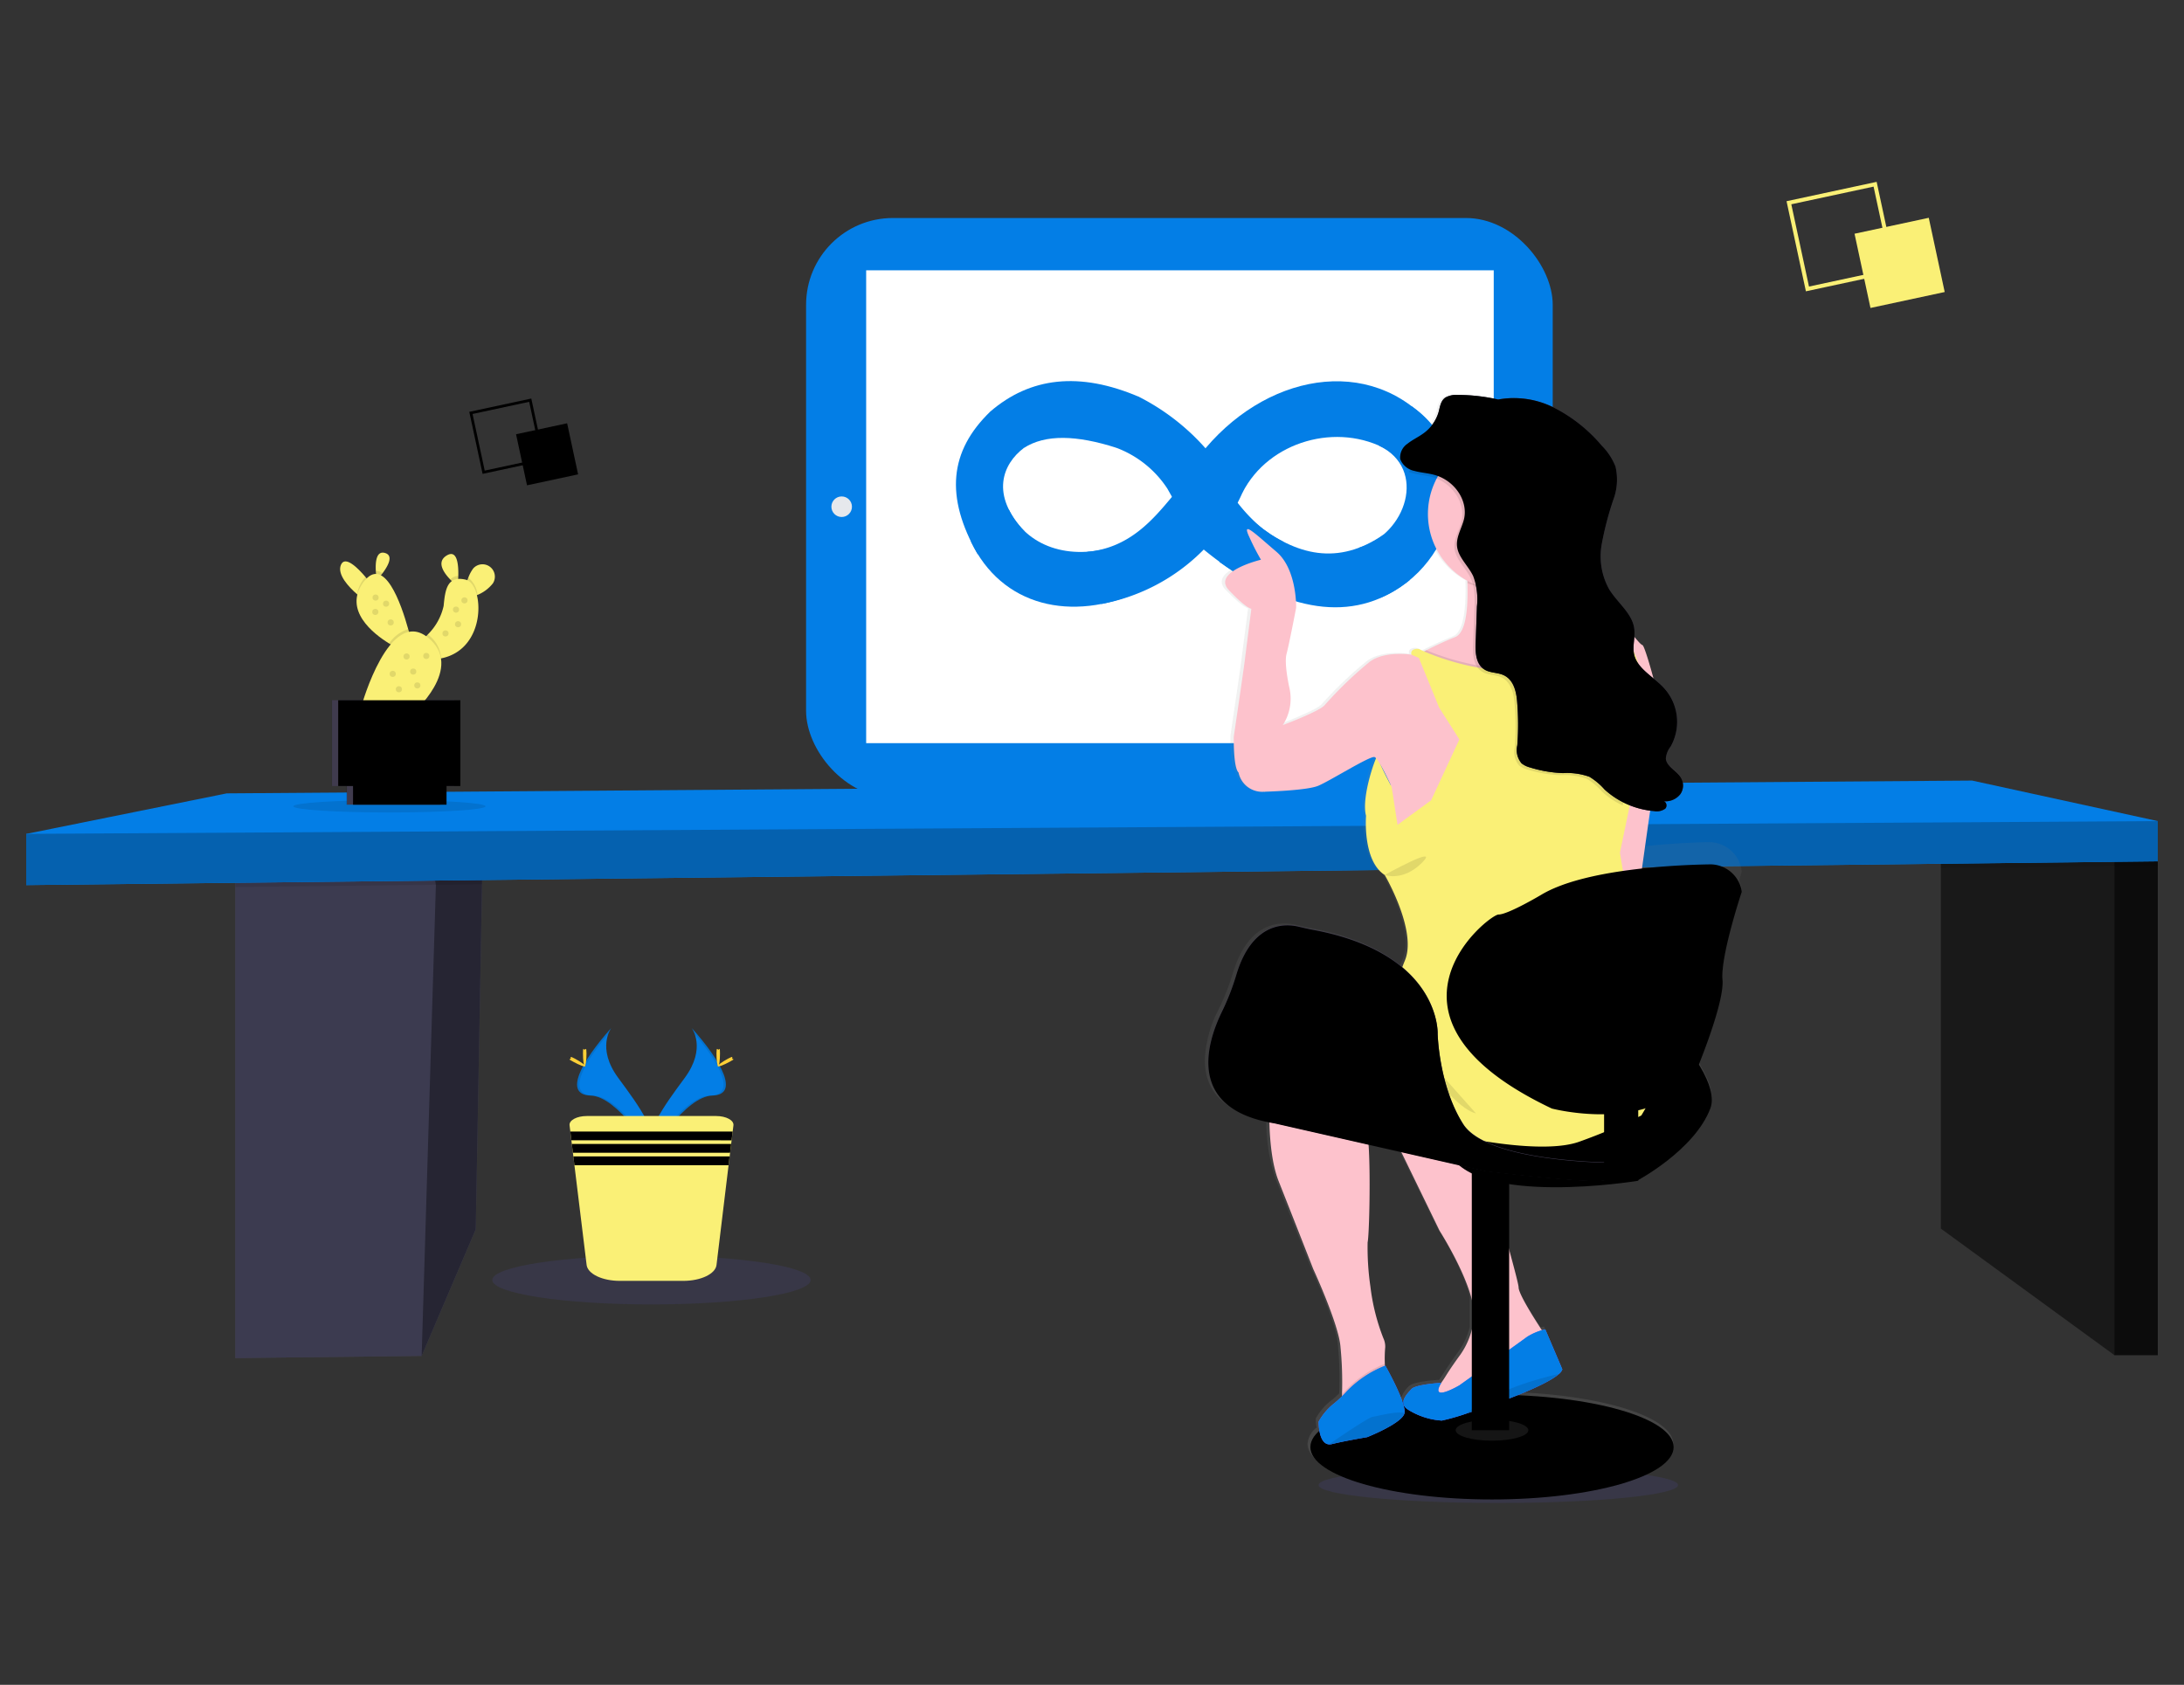 <svg xmlns="http://www.w3.org/2000/svg" xmlns:xlink="http://www.w3.org/1999/xlink" width="302" height="233" viewBox="0 0 302 233">
  <rect x="0" y="0" width="302" height="233" fill="#333333" stroke="none"/>
  <defs>
    <linearGradient id="linear-gradient" x1="0.5" y1="1" x2="0.5" gradientUnits="objectBoundingBox">
      <stop offset="0" stop-color="gray" stop-opacity="0.251"/>
      <stop offset="0.54" stop-color="gray" stop-opacity="0.122"/>
      <stop offset="1" stop-color="gray" stop-opacity="0.102"/>
    </linearGradient>
  </defs>
  <g id="Group_1259" data-name="Group 1259" transform="translate(2446 1114)">
    <rect id="Rectangle_682" data-name="Rectangle 682" width="302" height="233" transform="translate(-2446 -1114)" fill="none"/>
    <g id="Group_819" data-name="Group 819" transform="translate(-1045.376 -179.5)">
      <g id="Group_815" data-name="Group 815" transform="translate(-1397 -1010.486)">
        <ellipse id="Ellipse_92" data-name="Ellipse 92" cx="24.855" cy="2.478" rx="24.855" ry="2.478" transform="translate(178.704 278.88)" fill="#6c63ff" opacity="0.1"/>
        <path id="Path_1489" data-name="Path 1489" d="M132.226,487.31l-.109,5.886-.873,47.712-7.477,17.508-25.766.3v-68.69l26.891-2.13Z" transform="translate(-69.085 -294.921)" fill="#5f5d7e"/>
        <path id="Path_1490" data-name="Path 1490" d="M132.226,487.31l-.109,5.886-.873,47.712-7.477,17.508-25.766.3v-68.69l26.891-2.13Z" transform="translate(-69.085 -294.921)" opacity="0.37"/>
        <path id="Path_1491" data-name="Path 1491" d="M193.789,487.31l-.109,5.886-.873,47.712-7.477,17.508,1.968-65.108-.006-.041-.838-5.376Z" transform="translate(-130.649 -294.921)" opacity="0.37"/>
        <path id="Path_1492" data-name="Path 1492" d="M124.891,487.891l7.335-.581-.109,5.886-6.388.071L98,493.577v-3.555Z" transform="translate(-69.085 -294.921)" opacity="0.1"/>
        <path id="Path_1493" data-name="Path 1493" d="M927.327,487.082v68.295h-6l-24-17.505V485.155l21.441-2.015,1.316.6,1.242.572Z" transform="translate(-632.575 -291.981)" opacity="0.5"/>
        <rect id="Rectangle_364" data-name="Rectangle 364" width="5.998" height="71.632" transform="translate(288.754 191.764)" opacity="0.5"/>
        <path id="Path_1494" data-name="Path 1494" d="M927.327,483.745v3.927l-6,.068-24,.266v-2.85l21.441-2.015,1.316.6,1.242.572v-.572Z" transform="translate(-632.575 -291.981)" opacity="0.1"/>
        <path id="Path_1495" data-name="Path 1495" d="M294.752,464.246v5.565L0,473.1v-7.081l27.734-5.606,241.349-1.77Z" transform="translate(0 -274.71)" fill="#037ee6"/>
        <path id="Path_1496" data-name="Path 1496" d="M294.752,477.64V483.2L0,486.491V479.41Z" transform="translate(0 -288.104)" fill="#0561af"/>
        <rect id="Rectangle_365" data-name="Rectangle 365" width="103.243" height="80.161" rx="12" transform="translate(107.84 106.135)" fill="#037ee6"/>
        <rect id="Rectangle_366" data-name="Rectangle 366" width="86.779" height="65.391" transform="translate(116.148 113.367)" fill="#fff"/>
        <circle id="Ellipse_93" data-name="Ellipse 93" cx="1.422" cy="1.422" r="1.422" transform="translate(111.339 144.639)" fill="#e6e8ec"/>
        <circle id="Ellipse_94" data-name="Ellipse 94" cx="2.346" cy="2.346" r="2.346" transform="translate(204.427 143.869)" fill="#e6e8ec"/>
        <path id="Path_1498" data-name="Path 1498" d="M727.089,397.471a3.694,3.694,0,0,0-.333-1.039c.224-.764.369-1.233.369-1.233a1.729,1.729,0,0,0-.035-.3,4.529,4.529,0,0,0-4.588-3.8c-1.77.032-5.128.15-8.851.569.213-1.49.466-3.272.732-5.107l.487.053a2.33,2.33,0,0,1,.348.018h.156a1.606,1.606,0,0,0,1.08-.33.637.637,0,0,0-.2-1.044,2.632,2.632,0,0,0,2.31-.968,2.065,2.065,0,0,0,0-2.4c-.623-.885-1.941-1.475-2.012-2.517a3.076,3.076,0,0,1,.667-1.643,6.866,6.866,0,0,0-1.083-8.247,16.148,16.148,0,0,0-1.31-1.165,22.046,22.046,0,0,0-1.528-4.582c-.26-.086-.705-.646-1.13-1.127a5.439,5.439,0,0,0-.021-1.219c-.313-2.065-2.361-3.541-3.488-5.364a9.26,9.26,0,0,1-1.042-6.146,43.963,43.963,0,0,1,1.611-6.149,7.828,7.828,0,0,0,.316-4.623,8.4,8.4,0,0,0-1.9-2.868,21.678,21.678,0,0,0-6.763-5.311,13.439,13.439,0,0,0-5.986-1.28h-.021l-.324.018-.23.015-.23.024-.245.024h0c-.251.032-.5.071-.746.121a25.764,25.764,0,0,0-5.473-.614h-.239a2.8,2.8,0,0,0-1.564.369c-.655.457-.738,1.278-.935,1.992a5.526,5.526,0,0,1-2.125,2.95c-.705.507-1.534.885-2.207,1.416a2.248,2.248,0,0,0-1.018,2.113,2.306,2.306,0,0,0,1.475,1.446c-.085.106-.174.21-.257.319.139.056.295.106.422.147.885.263,1.838.3,2.735.534a6,6,0,0,1,.726.245,10.361,10.361,0,0,0-1.213,4.874,10.5,10.5,0,0,0,5.494,9.211v.3c.091,3.08-.142,6.827-1.717,7.462s-3.083,1.351-4.013,1.815l-.3.156c-.245-.112-.49-.23-.729-.354,0,0-1.254-.147-1.036.808,0,0-3.791-.59-5.871,1.03a54.065,54.065,0,0,0-6.164,5.883c-.67.882-5.848,2.812-5.848,2.812a6.64,6.64,0,0,0,.927-5.075s-.779-3.369-.407-4.721S665.1,358.6,665.1,358.6s.136-5.293-2.753-7.721-4.9-4.426-3.782-2.065a32.922,32.922,0,0,0,1.635,3.16s-6.907,1.64-4.455,4.2,3.119,2.564,3.119,2.564-.817,6.323-.968,7.5-1.475,10.147-1.475,10.147-.074,4.266.67,4.927a3.356,3.356,0,0,0,3.564,2.655s5.866-.147,7.5-.808,7.276-4.193,7.872-3.971a.34.34,0,0,1,.115.077.832.832,0,0,1,.089.088c-.59,1.307-1.989,5.745-1.393,7.925,0,0-.519,6.175,2.6,8.161,0,0,4.529,7.648,2.821,11.764-.136.333-.257.64-.369.938-2.594-2.151-6.55-4.131-12.593-5.225-.617-.112-1.23-.248-1.838-.4-1.717-.416-6.441-.8-8.689,6.671a32.855,32.855,0,0,1-1.995,5.051,16.678,16.678,0,0,0-1.888,6.9c-.05,3.57,1.794,7.108,8.486,8.406a25.461,25.461,0,0,0,1.286,8.093c1.856,4.632,4.827,12.132,4.827,12.132s3.564,7.648,3.788,10.734a49.27,49.27,0,0,1,.209,6.491,2.873,2.873,0,0,1-.03.325,7.824,7.824,0,0,1-1,.906,7.994,7.994,0,0,0-2.228,2.573,7.844,7.844,0,0,0,.112,1.257,3.1,3.1,0,0,0-1.251,2.242c0,3.989,11.321,7.223,25.286,7.223s25.283-3.246,25.283-7.223c0-3.641-9.442-6.65-21.71-7.146a23.065,23.065,0,0,0,5.771-2.95,1.381,1.381,0,0,0,.446-.608l-2.375-5.514s-.186.041-.46.121l-.165-.248c-1.056-1.608-3.089-4.812-3.089-5.683,0-.322-.537-2.378-1.316-5.2v-9.043c7.748,1.18,17.732-.425,17.732-.425l.044-.024h.195v-.106c1.343-.744,8.058-4.676,10.049-9.893.59-1.522-.145-3.7-1.6-6.034,1.021-2.534,3.541-9.082,3.29-11.693,0-.139-.018-.3-.018-.448a7.725,7.725,0,0,0,.03-.8c.3-3.836,2.655-10.843,2.655-10.843S727.119,397.648,727.089,397.471Zm-50.158-17.042c.537.944,1.112,2.151,1.34,2.641h0s-.785-1.446-1.325-2.641Zm.561,82.643-.056.021V462.8a17.5,17.5,0,0,1,.056-2.307,2.7,2.7,0,0,0-.254-1.2,28.32,28.32,0,0,1-1.809-7.12,35.7,35.7,0,0,1-.386-6.093,107.939,107.939,0,0,0,.133-13.472l4.567,1.027,5.311,10.828s3.417,5.287,4.476,9.459V458.1a10.212,10.212,0,0,1-1.6,3.464c-.705.965-1.393,1.941-2.03,2.951-.195.313-.41.634-.625.935-.071,0-3.561.2-4.154.859a3.966,3.966,0,0,0-1.109,1.682l-.15.024a35.222,35.222,0,0,0-2.357-4.942Z" transform="translate(-489.906 -198.641)" fill="url(#linear-gradient)"/>
        <path id="Path_1499" data-name="Path 1499" d="M773.953,767.758l-1.18,3.836-5.016,4.352-7.376,2.118s-3.467-1.9-2.287-2.266a2.911,2.911,0,0,0,1.112-.968c-.413,1.5,2.871-.434,2.871-.434s8.483-6.048,9.368-6.712a6.671,6.671,0,0,1,1.888-.865C773.7,767.4,773.953,767.758,773.953,767.758Z" transform="translate(-563.9 -507.118)" opacity="0.1"/>
        <path id="Path_1500" data-name="Path 1500" d="M754.8,688.782l-1.18,3.836L748.6,696.97l-7.376,2.118s-3.467-1.9-2.287-2.266a2.911,2.911,0,0,0,1.112-.968,14.736,14.736,0,0,0,.985-1.422c.631-1.015,1.316-1.994,2.015-2.95a10.622,10.622,0,0,0,1.862-4.9c.516-4.057-4.721-12.245-4.721-12.245L730.68,654.79l13.277,1.623s7.155,24.563,7.155,25.743c0,.885,2.018,4.086,3.068,5.7C754.549,688.419,754.8,688.782,754.8,688.782Z" transform="translate(-544.747 -428.142)" fill="#fdc2cc"/>
        <ellipse id="Ellipse_95" data-name="Ellipse 95" cx="25.114" cy="7.243" rx="25.114" ry="7.243" transform="translate(177.574 268.863)"/>
        <path id="Path_1501" data-name="Path 1501" d="M767.892,772.782a1.416,1.416,0,0,1-.443.611c-1.823,1.673-8.642,4.16-12.855,5.511a29.834,29.834,0,0,1-3.372.959,10,10,0,0,1-4.647-1.5c-1.475-.906-.148-2.192.449-2.856s4.131-.861,4.131-.861c-1.7,2.824,2.5.345,2.5.345s8.483-6.048,9.368-6.712a8.143,8.143,0,0,1,2.508-1.033Z" transform="translate(-555.478 -507.422)" fill="#6c63ff"/>
        <path id="Path_1502" data-name="Path 1502" d="M767.892,772.782a1.416,1.416,0,0,1-.443.611c-1.823,1.673-8.642,4.16-12.855,5.511a29.834,29.834,0,0,1-3.372.959,10,10,0,0,1-4.647-1.5c-1.475-.906-.148-2.192.449-2.856s4.131-.861,4.131-.861c-1.7,2.824,2.5.345,2.5.345s8.483-6.048,9.368-6.712a8.143,8.143,0,0,1,2.508-1.033Z" transform="translate(-555.478 -507.422)" fill="#037ee6"/>
        <path id="Path_1503" data-name="Path 1503" d="M788.215,788.09c-1.823,1.673-8.642,4.16-12.855,5.511C779.178,790.368,785.58,788.677,788.215,788.09Z" transform="translate(-576.244 -522.113)" opacity="0.1"/>
        <ellipse id="Ellipse_96" data-name="Ellipse 96" cx="5.025" cy="1.449" rx="5.025" ry="1.449" transform="translate(197.664 272.324)" fill="#dbdbdb" opacity="0.1"/>
        <rect id="Rectangle_367" data-name="Rectangle 367" width="5.163" height="38.209" transform="translate(199.895 235.564)"/>
        <path id="Path_1504" data-name="Path 1504" d="M783.163,686.9v4.426A36.316,36.316,0,0,1,778,688.606V685h1.077Z" transform="translate(-578.105 -449.439)" opacity="0.1"/>
        <path id="Path_1505" data-name="Path 1505" d="M754.27,609.219s17.048-4.387,21.291-7.671,20.9,12.168,18.7,18S784.049,629.6,784.049,629.6s-22.161,3.606-25.935-3.915S754.27,609.219,754.27,609.219Z" transform="translate(-561.377 -390.29)"/>
        <path id="Path_1507" data-name="Path 1507" d="M749.27,603.219s17.048-4.387,21.291-7.671,20.9,12.168,18.7,18S779.049,623.6,779.049,623.6s-22.161,3.605-25.935-3.915S749.27,603.219,749.27,603.219Z" transform="translate(-557.852 -386.06)"/>
        <path id="Path_1509" data-name="Path 1509" d="M780.767,411.8v4.131l-4.278,1.4-7.288,5.364-1.933,1.422-8.63-3.467-5.458-5.753s.266-.145.726-.384l.3-.156c.923-.463,2.378-1.18,3.986-1.82s1.8-4.393,1.705-7.485v-.3c-.074-2.169-.3-3.942-.3-3.942s.9-.171,2.21-.366c3.632-.54,10.409-1.269,9.813.956a5.128,5.128,0,0,0,0,2.3c.018.083.035.168.056.251a19.466,19.466,0,0,0,2.514,5.491l5.9,2.124.165.059Z" transform="translate(-560.608 -248.443)" fill="#fdc2cc"/>
        <path id="Path_1510" data-name="Path 1510" d="M838.044,441.381v-1.254a4.13,4.13,0,0,1,1.4,0c.516.148,1.5,1.7,1.938,1.844s3.151,10.253,2.856,11.138-3.083,20.869-3.083,20.869l-5.621,6.2-1.107-17.039,3.614-10.105Z" transform="translate(-617.886 -276.773)" fill="#fdc2cc"/>
        <path id="Path_1511" data-name="Path 1511" d="M737.078,601.77s-5.137,1.106-4.485,2.729,3.526,1.7,3.526,1.7Z" transform="translate(-546.056 -390.766)" fill="#fdc2cc"/>
        <path id="Path_1513" data-name="Path 1513" d="M699.113,663.609a17.627,17.627,0,0,0-.056,2.313c.021.823.056,1.522.056,1.522l-1.7,3.541s-5.827,1.918-4.868,1.106a3.2,3.2,0,0,0,.59-1.974,50.094,50.094,0,0,0-.209-6.509c-.221-3.1-3.762-10.769-3.762-10.769s-2.95-7.524-4.794-12.171-1.18-13.056-1.18-13.056.3-6.344,1.623-8.261,6.491-2.582,6.491-2.582l2.422,8.034s1.992,7.524,2.729,8.63.516,14.31.221,15.711a37.566,37.566,0,0,0,.387,6.113,28.707,28.707,0,0,0,1.794,7.14,2.725,2.725,0,0,1,.254,1.21Z" transform="translate(-511.188 -401.34)" fill="#fdc2cc"/>
        <path id="Path_1514" data-name="Path 1514" d="M721.49,784.883l-1.7,3.541s-5.827,1.918-4.868,1.106a3.2,3.2,0,0,0,.59-1.974c.209-.21.434-.44.664-.676a14.9,14.9,0,0,1,5.267-3.52h0C721.455,784.183,721.49,784.883,721.49,784.883Z" transform="translate(-533.566 -518.778)" opacity="0.1"/>
        <path id="Path_1515" data-name="Path 1515" d="M718.076,790.793a.167.167,0,0,1,0,.041c-.3,1.4-5.163,3.319-5.163,3.319s-3.1.516-4.868.959a1.226,1.226,0,0,1-.416.038c-1.366-.1-1.428-2.732-1.428-3.136a8.382,8.382,0,0,1,2.213-2.582,15.832,15.832,0,0,0,1.64-1.573,15.225,15.225,0,0,1,5.376-3.591h0S718.312,789.339,718.076,790.793Z" transform="translate(-527.49 -519.42)" fill="#6c63ff"/>
        <path id="Path_1516" data-name="Path 1516" d="M718.076,790.78a.167.167,0,0,1,0,.041c-.3,1.4-5.163,3.319-5.163,3.319s-3.1.516-4.868.959a1.223,1.223,0,0,1-.416.038c-1.366-.1-1.428-2.732-1.428-3.136a8.382,8.382,0,0,1,2.213-2.582,15.638,15.638,0,0,0,1.664-1.6,14.922,14.922,0,0,1,5.27-3.541l.083-.032S718.312,789.325,718.076,790.78Z" transform="translate(-527.49 -519.406)" fill="#037ee6"/>
        <path id="Path_1517" data-name="Path 1517" d="M721.488,806.262a.173.173,0,0,1,0,.041c-.3,1.4-5.163,3.319-5.163,3.319s-3.1.516-4.868.959a1.229,1.229,0,0,1-.416.038c1.605-1.1,5.5-3.741,6.022-3.8S720.175,806.017,721.488,806.262Z" transform="translate(-530.902 -534.888)" opacity="0.1"/>
        <path id="Path_1518" data-name="Path 1518" d="M787.042,403.947c-1.823,1.5-3.5,1.286-6.046,1.286-1.841,0-4.234.646-5.742-.183-.062-2.3-.3-4.243-.3-4.243s12.835-2.434,12.023.59A5.363,5.363,0,0,0,787.042,403.947Z" transform="translate(-575.962 -248.444)" opacity="0.1"/>
        <path id="Path_1520" data-name="Path 1520" d="M741.63,458.365l2.8,4.426-3.909,8.424-4.647,3.393-.811-5.258s-1.57-3.467-2.245-4.054c.195-.475.328-.693.328-.519,0,.738,1.815,4.057,1.815,4.057,5.606-1.918,3.865-9.368,3.865-9.368s-.7-6.639-.968-8.385l.968.419Z" transform="translate(-546.256 -284.537)" opacity="0.1"/>
        <path id="Path_1521" data-name="Path 1521" d="M780.767,439.847v4.131l-4.278,1.4-7.288,5.364-1.933,1.422-8.63-3.467-5.458-5.753s.266-.145.726-.383l.3-.156a36.026,36.026,0,0,0,14.9,2.679c11.114-1.77,11.445-4.455,11.168-5.408Z" transform="translate(-560.608 -276.493)" opacity="0.1"/>
        <path id="Path_1522" data-name="Path 1522" d="M736.87,506.6a82.715,82.715,0,0,1-8.556,3.614c-5.09,1.844-16.3-.59-17.7-.959s-12.171-4.647-16.3-6.27-5.163-.3-6.122-.443-1.623-1.992-1.77-2.508,2.655-5.016,4.2-7.3,6.2-1.844,6.86-1.992,5.311,0,5.311,0-.295-1.475,1.4-5.606-2.8-11.8-2.8-11.8c-3.1-1.992-2.582-8.188-2.582-8.188-.738-2.729,1.623-9,1.623-8.261s1.815,4.057,1.815,4.057c5.606-1.918,3.865-9.368,3.865-9.368s-.811-7.745-1.027-8.7,1.027-.811,1.027-.811q.36.186.726.354a35.859,35.859,0,0,0,15.207,2.818c13.475-2.174,11.088-5.641,11-5.765l.655.233c4.868,3.541,3.393,15.269,3.393,15.269l-1.823,8.754-1.354,6.521s4.794,29.062,5.237,30.537S736.87,506.6,736.87,506.6Z" transform="translate(-513.54 -276.345)" fill="#faf076"/>
        <path id="Path_1523" data-name="Path 1523" d="M730.742,622c-.3.221-3.614,7.081-1.18,9S730.742,622,730.742,622Z" transform="translate(-543.334 -405.027)" opacity="0.1"/>
        <path id="Path_1524" data-name="Path 1524" d="M743.68,625.27c.074.221,6.934,11.138,10.7,12.023Z" transform="translate(-553.911 -407.332)" opacity="0.1"/>
        <path id="Path_1525" data-name="Path 1525" d="M797.068,332.381l-1.1.233a7.4,7.4,0,0,1,.926-.274Z" transform="translate(-590.773 -200.831)" opacity="0.1"/>
        <path id="Path_1527" data-name="Path 1527" d="M867.549,520.651a1.01,1.01,0,0,1-.189-.026A.392.392,0,0,1,867.549,520.651Z" transform="translate(-641.1 -333.561)" opacity="0.1"/>
        <path id="Path_1528" data-name="Path 1528" d="M758.006,329.918a25.373,25.373,0,0,0-5.63-.658,3.116,3.116,0,0,0-1.77.372c-.652.457-.735,1.283-.929,2a5.541,5.541,0,0,1-2.109,2.95c-.7.51-1.522.885-2.192,1.422a2.288,2.288,0,0,0-1.012,2.118,2.62,2.62,0,0,0,1.936,1.64c.885.251,1.826.3,2.718.537,2.829.735,4.75,3.541,4.178,6.093-.3,1.272-1.1,2.475-.977,3.768.145,1.543,1.57,2.732,2.239,4.163a9,9,0,0,1,.522,4.178l-.18,5.175c-.047,1.363.071,3,1.416,3.67.72.354,1.617.316,2.36.628,1.458.608,1.841,2.263,1.959,3.685a38.084,38.084,0,0,1,.024,6.057,2.841,2.841,0,0,0,.59,2.493,3.163,3.163,0,0,0,1.18.572,17.5,17.5,0,0,0,4.55.779,9.189,9.189,0,0,1,3.638.5,8.807,8.807,0,0,1,2.095,1.753,11.577,11.577,0,0,0,6.839,2.995,2.037,2.037,0,0,0,1.546-.316c.381-.351.156-1.109-.386-1.065a2.623,2.623,0,0,0,2.484-.95,2.1,2.1,0,0,0,0-2.411c-.617-.885-1.927-1.475-2-2.526a3.115,3.115,0,0,1,.661-1.649,6.936,6.936,0,0,0-1.074-8.261c-1.384-1.431-3.458-2.517-3.942-4.352-.322-1.227.165-2.517-.021-3.765-.3-2.065-2.34-3.541-3.464-5.382a9.357,9.357,0,0,1-1.036-6.164,43.859,43.859,0,0,1,1.6-6.167,7.958,7.958,0,0,0,.313-4.641,8.5,8.5,0,0,0-1.891-2.877,21.3,21.3,0,0,0-6.715-5.311,12.279,12.279,0,0,0-8.769-.808" transform="translate(-554.37 -198.659)" fill="#474157"/>
        <path id="Path_1530" data-name="Path 1530" d="M737.18,548.165s2.508.959,5.163-1.7S737.18,548.165,737.18,548.165Z" transform="translate(-549.329 -351.176)" opacity="0.1"/>
        <g id="Group_814" data-name="Group 814" transform="translate(189.916 130.618)" opacity="0.1">
          <path id="Path_1531" data-name="Path 1531" d="M793.03,330.846a10.5,10.5,0,0,1,1.475-.186,11.2,11.2,0,0,0-2.065.065Z" transform="translate(-778.201 -330.25)"/>
          <path id="Path_1532" data-name="Path 1532" d="M773.8,383.857a8.82,8.82,0,0,0-2.1-1.753,9.182,9.182,0,0,0-3.638-.5,17.409,17.409,0,0,1-4.55-.779,3.163,3.163,0,0,1-1.18-.572,2.875,2.875,0,0,1-.59-2.493,38.091,38.091,0,0,0-.024-6.057c-.121-1.422-.5-3.077-1.962-3.685-.746-.313-1.64-.274-2.36-.628-1.345-.667-1.475-2.307-1.419-3.67q.092-2.588.18-5.172a8.966,8.966,0,0,0-.522-4.181c-.67-1.431-2.095-2.617-2.239-4.163-.121-1.289.693-2.5.98-3.768.572-2.558-1.351-5.358-4.181-6.093-.885-.23-1.835-.277-2.717-.537a2.589,2.589,0,0,1-1.921-1.623,2.246,2.246,0,0,1,1.009-2.121c.67-.54,1.493-.912,2.2-1.422a5.52,5.52,0,0,0,2.107-2.95,3.31,3.31,0,0,1,.929-2,2.361,2.361,0,0,1,1.21-.354c-.263,0-.525-.015-.785-.015a3.139,3.139,0,0,0-1.77.369c-.652.46-.735,1.283-.929,2a5.541,5.541,0,0,1-2.109,2.95c-.7.51-1.523.885-2.192,1.422a2.29,2.29,0,0,0-1.012,2.121,2.6,2.6,0,0,0,1.924,1.623c.882.263,1.826.3,2.717.537,2.83.735,4.75,3.541,4.178,6.093-.3,1.272-1.1,2.478-.977,3.768.145,1.546,1.57,2.732,2.239,4.163a8.966,8.966,0,0,1,.522,4.181q-.091,2.585-.18,5.172c-.047,1.363.071,3,1.416,3.67.72.354,1.617.316,2.36.628,1.457.608,1.841,2.263,1.959,3.685a38.091,38.091,0,0,1,.024,6.057,2.841,2.841,0,0,0,.59,2.493,3.163,3.163,0,0,0,1.18.572,17.378,17.378,0,0,0,4.55.779,9.19,9.19,0,0,1,3.638.5,8.88,8.88,0,0,1,2.1,1.753,11.56,11.56,0,0,0,6.836,2.995,3.16,3.16,0,0,0,.988-.038,11.539,11.539,0,0,1-6.473-2.956Z" transform="translate(-744.18 -329.32)"/>
        </g>
        <path id="Path_1533" data-name="Path 1533" d="M684.533,484s-2.361,2.166-2.015,3.051S684.533,484,684.533,484Z" transform="translate(-510.77 -307.744)" opacity="0.1"/>
        <path id="Path_1534" data-name="Path 1534" d="M667.014,577.9c-1.7-.416-6.4-.8-8.63,6.692a33.156,33.156,0,0,1-1.98,5.066c-2.142,4.4-4.91,13.445,7.261,15.437l29.21,6.639s15.637,1.918,16.67,1.18a2.859,2.859,0,0,0,.885-2.36s-17.26,0-20.653-5.311-3.541-12.539-3.541-12.539.425-11.162-17.408-14.4C668.238,578.19,667.618,578.052,667.014,577.9Z" transform="translate(-491.062 -373.81)" fill="#474157"/>
        <path id="Path_1535" data-name="Path 1535" d="M667.014,578.074c-1.7-.416-6.4-.8-8.63,6.695a33.156,33.156,0,0,1-1.98,5.066c-2.142,4.4-4.91,13.442,7.261,15.434l29.21,6.639s15.637,1.918,16.67,1.18a2.859,2.859,0,0,0,.885-2.36s-17.26,0-20.653-5.311-3.541-12.54-3.541-12.54.425-11.162-17.408-14.4C668.238,578.361,667.618,578.216,667.014,578.074Z" transform="translate(-491.062 -373.93)"/>
        <path id="Path_1537" data-name="Path 1537" d="M806.993,552.828a4.424,4.424,0,0,0-4.558-3.52c-4.2.071-17.133.59-23.141,4.21,0,0-4.573,2.723-5.9,2.723s-19.326,14.162,7.376,26.829c0,0,14.31,3.759,19.916-5.066,0,0,3.983-9.48,3.688-12.761s2.655-12.132,2.655-12.132S807.023,553.005,806.993,552.828Z" transform="translate(-569.81 -353.782)"/>
        <rect id="Rectangle_368" data-name="Rectangle 368" width="4.721" height="10.052" transform="translate(218.188 229.22)"/>
        <ellipse id="Ellipse_97" data-name="Ellipse 97" cx="13.289" cy="0.853" rx="13.289" ry="0.853" transform="translate(36.94 186.639)" opacity="0.1"/>
        <path id="Path_1540" data-name="Path 1540" d="M251.774,410.269l-.8,2.375s-.451-.319-1.021-.82c-1.139-.994-2.759-2.708-2.239-4.03.558-1.419,2.4.454,3.4,1.64C251.506,409.9,251.774,410.269,251.774,410.269Z" transform="translate(-204.207 -253.662)" fill="#faf076"/>
        <path id="Path_1541" data-name="Path 1541" d="M265.251,406.026a11.489,11.489,0,0,1-.791.929,12.452,12.452,0,0,1-.145-1.248c-.068-1.216.062-2.83,1.28-2.47S265.982,405.052,265.251,406.026Z" transform="translate(-215.972 -250.774)" fill="#faf076"/>
        <path id="Path_1542" data-name="Path 1542" d="M297.434,406.853c-.024.782-.1,1.4-.1,1.4a10.02,10.02,0,0,1-1.012-.9c-.918-.953-1.933-2.422-.51-3.307C297.293,403.13,297.476,405.3,297.434,406.853Z" transform="translate(-237.687 -251.227)" fill="#faf076"/>
        <path id="Path_1543" data-name="Path 1543" d="M310.146,411.048a5.234,5.234,0,0,1-2.136,1.608,5.96,5.96,0,0,1-.714.257l-.956-1.342a9.748,9.748,0,0,1,.4-1.3,5.068,5.068,0,0,1,.673-1.266A1.711,1.711,0,0,1,310.146,411.048Z" transform="translate(-245.607 -254.397)" fill="#faf076"/>
        <path id="Path_1544" data-name="Path 1544" d="M256.691,414.57c.4.469.673.835.673.835l-.8,2.375s-.451-.319-1.021-.82a4.647,4.647,0,0,1,.915-2.086A2.778,2.778,0,0,1,256.691,414.57Z" transform="translate(-209.796 -258.799)" opacity="0.1"/>
        <path id="Path_1545" data-name="Path 1545" d="M265.285,412.049a11.483,11.483,0,0,1-.791.929,12.456,12.456,0,0,1-.145-1.248A1.612,1.612,0,0,1,265.285,412.049Z" transform="translate(-216.007 -256.797)" opacity="0.1"/>
        <path id="Path_1546" data-name="Path 1546" d="M262.9,422.489l-2.018.885s-.44-.212-1.074-.608c-2.121-1.307-6.385-4.591-3.526-8.462s5.243,3.074,6.181,6.468C262.765,421.789,262.9,422.489,262.9,422.489Z" transform="translate(-209.648 -257.807)" fill="#faf076"/>
        <path id="Path_1547" data-name="Path 1547" d="M299.22,414.582a1.643,1.643,0,0,1,1.112-.5c-.024.782-.1,1.4-.1,1.4A10.034,10.034,0,0,1,299.22,414.582Z" transform="translate(-240.588 -258.453)" opacity="0.1"/>
        <path id="Path_1548" data-name="Path 1548" d="M308.01,417.29a5.947,5.947,0,0,1-.714.257l-.956-1.342a9.748,9.748,0,0,1,.4-1.3A3.414,3.414,0,0,1,308.01,417.29Z" transform="translate(-245.607 -259.031)" opacity="0.1"/>
        <path id="Path_1549" data-name="Path 1549" d="M285.305,426.475l-.339.059c-6.765,1.03-2.231-2.62-2.231-2.62s.3-.28.717-.741a8,8,0,0,0,2.186-3.936c.212-2.192.457-4.249,3.045-3.644C291.236,416.187,291.723,425.192,285.305,426.475Z" transform="translate(-227.919 -259.445)" fill="#faf076"/>
        <rect id="Rectangle_369" data-name="Rectangle 369" width="12.926" height="3.399" transform="translate(44.346 183.871)" fill="#474157"/>
        <rect id="Rectangle_370" data-name="Rectangle 370" width="16.889" height="11.861" transform="translate(42.292 172.825)" fill="#474157"/>
        <rect id="Rectangle_371" data-name="Rectangle 371" width="12.926" height="3.399" transform="translate(44.222 183.871)" opacity="0.1"/>
        <rect id="Rectangle_372" data-name="Rectangle 372" width="16.889" height="11.861" transform="translate(42.239 172.828)" opacity="0.1"/>
        <rect id="Rectangle_373" data-name="Rectangle 373" width="12.926" height="3.399" transform="translate(45.195 183.871)"/>
        <path id="Path_1550" data-name="Path 1550" d="M273.215,439c.3,1.015.437,1.714.437,1.714l-2.018.885s-.44-.212-1.074-.608A5.061,5.061,0,0,1,273.215,439Z" transform="translate(-220.384 -276.021)" opacity="0.1"/>
        <path id="Path_1551" data-name="Path 1551" d="M285.305,444.842l-.339.059c-6.765,1.03-2.231-2.62-2.231-2.62s.3-.28.717-.741A4.456,4.456,0,0,1,285.305,444.842Z" transform="translate(-227.919 -277.811)" opacity="0.1"/>
        <path id="Path_1552" data-name="Path 1552" d="M257.76,450.314s3.788-13.572,9.1-9.382-2.163,10.622-2.163,10.622Z" transform="translate(-211.361 -276.817)" fill="#faf076"/>
        <circle id="Ellipse_98" data-name="Ellipse 98" cx="0.425" cy="0.425" r="0.425" transform="translate(47.886 158.199)" opacity="0.1"/>
        <circle id="Ellipse_99" data-name="Ellipse 99" cx="0.425" cy="0.425" r="0.425" transform="translate(47.851 160.185)" opacity="0.1"/>
        <circle id="Ellipse_100" data-name="Ellipse 100" cx="0.425" cy="0.425" r="0.425" transform="translate(60.175 158.589)" opacity="0.1"/>
        <circle id="Ellipse_101" data-name="Ellipse 101" cx="0.425" cy="0.425" r="0.425" transform="translate(50.258 168.753)" opacity="0.1"/>
        <circle id="Ellipse_102" data-name="Ellipse 102" cx="0.425" cy="0.425" r="0.425" transform="translate(59.29 161.885)" opacity="0.1"/>
        <circle id="Ellipse_103" data-name="Ellipse 103" cx="0.425" cy="0.425" r="0.425" transform="translate(54.899 166.275)" opacity="0.1"/>
        <circle id="Ellipse_104" data-name="Ellipse 104" cx="0.425" cy="0.425" r="0.425" transform="translate(49.338 159.049)" opacity="0.1"/>
        <circle id="Ellipse_105" data-name="Ellipse 105" cx="0.425" cy="0.425" r="0.425" transform="translate(59.007 159.866)" opacity="0.1"/>
        <circle id="Ellipse_106" data-name="Ellipse 106" cx="0.425" cy="0.425" r="0.425" transform="translate(57.555 163.159)" opacity="0.1"/>
        <circle id="Ellipse_107" data-name="Ellipse 107" cx="0.425" cy="0.425" r="0.425" transform="translate(53.091 168.435)" opacity="0.1"/>
        <circle id="Ellipse_108" data-name="Ellipse 108" cx="0.425" cy="0.425" r="0.425" transform="translate(52.17 166.346)" opacity="0.1"/>
        <circle id="Ellipse_109" data-name="Ellipse 109" cx="0.425" cy="0.425" r="0.425" transform="translate(49.975 161.637)" opacity="0.1"/>
        <rect id="Rectangle_374" data-name="Rectangle 374" width="12.926" height="1.242" transform="translate(45.195 183.871)" opacity="0.1"/>
        <rect id="Rectangle_375" data-name="Rectangle 375" width="16.889" height="11.861" transform="translate(43.142 172.825)"/>
        <circle id="Ellipse_110" data-name="Ellipse 110" cx="0.425" cy="0.425" r="0.425" transform="translate(53.657 170.347)" opacity="0.1"/>
        <circle id="Ellipse_111" data-name="Ellipse 111" cx="0.425" cy="0.425" r="0.425" transform="translate(51.108 170.878)" opacity="0.1"/>
        <path id="Path_1553" data-name="Path 1553" d="M398.558,626s2.1,2.753-.971,6.907-5.606,7.671-4.591,10.256c0,0,4.644-7.719,8.424-7.825S402.715,630.644,398.558,626Z" transform="translate(-306.536 -407.847)" fill="#037ee6"/>
        <path id="Path_1554" data-name="Path 1554" d="M398.834,626a3.39,3.39,0,0,1,.431.862c3.685,4.331,5.65,8.373,2.107,8.477-3.3.1-7.261,6-8.211,7.479.032.115.071.23.112.339,0,0,4.644-7.718,8.424-7.825S402.991,630.644,398.834,626Z" transform="translate(-306.811 -407.847)" opacity="0.1"/>
        <path id="Path_1555" data-name="Path 1555" d="M424.494,636.416c0,.968-.109,1.753-.242,1.753s-.242-.785-.242-1.753.136-.513.268-.513S424.494,635.445,424.494,636.416Z" transform="translate(-328.559 -414.752)" fill="#ffd037"/>
        <path id="Path_1556" data-name="Path 1556" d="M426.234,640.231c-.85.463-1.59.744-1.655.625s.572-.59,1.425-1.053.513-.127.59,0S427.087,639.768,426.234,640.231Z" transform="translate(-328.957 -417.411)" fill="#ffd037"/>
        <path id="Path_1557" data-name="Path 1557" d="M363.409,626s-2.1,2.753.971,6.907,5.606,7.671,4.588,10.256c0,0-4.641-7.719-8.421-7.825S359.252,630.644,363.409,626Z" transform="translate(-282.507 -407.847)" fill="#037ee6"/>
        <path id="Path_1558" data-name="Path 1558" d="M363.409,626a3.392,3.392,0,0,0-.431.862c-3.685,4.331-5.65,8.373-2.107,8.477,3.3.1,7.261,6,8.211,7.479a3.273,3.273,0,0,1-.115.339s-4.641-7.715-8.421-7.816S359.252,630.644,363.409,626Z" transform="translate(-282.507 -407.847)" opacity="0.1"/>
        <path id="Path_1559" data-name="Path 1559" d="M361.44,636.416c0,.968.109,1.753.242,1.753s.242-.785.242-1.753-.136-.513-.269-.513S361.44,635.445,361.44,636.416Z" transform="translate(-284.45 -414.752)" fill="#ffd037"/>
        <path id="Path_1560" data-name="Path 1560" d="M355.626,640.231c.85.463,1.59.744,1.655.625s-.572-.59-1.425-1.053-.513-.127-.59,0S354.774,639.768,355.626,640.231Z" transform="translate(-279.979 -417.411)" fill="#ffd037"/>
        <ellipse id="Ellipse_112" data-name="Ellipse 112" cx="22.011" cy="3.378" rx="22.011" ry="3.378" transform="translate(64.45 249.623)" fill="#6c63ff" opacity="0.1"/>
        <g id="Group_816" data-name="Group 816" transform="translate(128.562 128.689)">
          <path id="Path_1375" data-name="Path 1375" d="M474.538,1359.582l4.618,5.055c-2.89,2.18-4.7,6.457.135,11.543l-6.5,3.152C468.23,1371.351,468.874,1365.044,474.538,1359.582Z" transform="translate(-469.777 -1355.379)" fill="#037ee6"/>
          <path id="Path_1376" data-name="Path 1376" d="M551.909,1910.316l4.48.072.8-4.412c2.461,5.054,8.276,7.167,14.93,5.01l3.36,6.246C565.881,1921.611,556.159,1919.364,551.909,1910.316Z" transform="translate(-549.868 -1888.197)" fill="#037ee6"/>
          <path id="Path_1377" data-name="Path 1377" d="M1863.839,1206.975c3.632-7.179,13.217-9.827,20.111-5.9l6.987-2.313c-8.161-10.886-22.99-8.821-32.2,2.058Z" transform="translate(-1824.225 -1191.533)" fill="#037ee6"/>
          <path id="Path_1378" data-name="Path 1378" d="M2712.844,1350.187l2.964,6.925c10.817-4.505,14.09-19.761,4.324-26.483l.071,4.487-4.6.956C2722.376,1339.283,2719.36,1348.384,2712.844,1350.187Z" transform="translate(-2657.111 -1327.146)" fill="#037ee6"/>
          <path id="Path_1379" data-name="Path 1379" d="M1935.761,1987.953c10.248,7.37,19.215,8.331,26.364,2.475l-5.032-1.788,1.4-4.482c-6.275,4.355-12.106,2.938-17.7-1.521Z" transform="translate(-1899.336 -1962.952)" fill="#037ee6"/>
          <path id="Path_1380" data-name="Path 1380" d="M661.379,1194.627v4.855l4.618.2c2.995-1.942,7.331-1.786,12.789-.039l3.172-7.032C673.664,1189.059,666.864,1189.907,661.379,1194.627Z" transform="translate(-656.618 -1190.424)" fill="#037ee6"/>
          <path id="Path_1381" data-name="Path 1381" d="M1260.148,1285.458l-2.594-5.4,5.766-1.628a31.063,31.063,0,0,1,9.171,7.105c2.652,5.84,6.291,10.825,10.843,12.952l-5.974.063.92,5.211a47.433,47.433,0,0,1-6.586-4.69l-4.486-7.975A14.52,14.52,0,0,0,1260.148,1285.458Z" transform="translate(-1237.98 -1276.239)" fill="#037ee6"/>
          <path id="Path_1382" data-name="Path 1382" d="M1215.9,1534.913c-1.755,1.876-2.9,4.642-4.552,6.608-2.63,3.135-5.909,7.185-11.827,7.711l4.831,2.5-2.876,4.716A26.688,26.688,0,0,0,1221,1541.064v-6.9Z" transform="translate(-1181.385 -1525.621)" fill="#037ee6"/>
        </g>
        <path id="Path_1561" data-name="Path 1561" d="M377.8,668.536l-.106.859-.148,1.216-.059.5-.15,1.216-.062.507-.147,1.213-1.67,13.808c-.151,1.233-2.166,2.192-4.594,2.192H362.09c-2.431,0-4.426-.959-4.591-2.192l-1.688-13.808-.148-1.213-.062-.507-.15-1.216-.059-.5-.147-1.216-.106-.859c-.086-.7,1-1.286,2.381-1.286h17.9C376.789,667.25,377.881,667.84,377.8,668.536Z" transform="translate(-280.005 -436.926)" fill="#faf076"/>
        <path id="Path_1562" data-name="Path 1562" d="M277.454,623.15l-.148,1.213H255.158l-.148-1.213Z" transform="translate(-179.77 -390.681)"/>
        <path id="Path_1563" data-name="Path 1563" d="M277.741,628.98l-.148,1.216H255.86l-.15-1.216Z" transform="translate(-180.263 -394.791)"/>
        <path id="Path_1564" data-name="Path 1564" d="M278.036,634.81l-.148,1.216H256.578l-.148-1.216Z" transform="translate(-180.771 -398.901)"/>
        <path id="Path_1508" data-name="Path 1508" d="M672.225,419.931l-1.844-.67a6.706,6.706,0,0,0,.923-5.09s-.776-3.381-.407-4.75,1.328-6.388,1.328-6.388.136-5.311-2.735-7.745-4.862-4.426-3.756-2.065a32.851,32.851,0,0,0,1.623,3.172s-6.86,1.643-4.426,4.216,3.1,2.57,3.1,2.57-.811,6.344-.959,7.524-1.475,10.179-1.475,10.179-.074,4.278.664,4.942a3.337,3.337,0,0,0,3.541,2.655C668.325,428.473,674.586,421.554,672.225,419.931Z" transform="translate(-496.619 -243.005)" fill="#fdc2cc"/>
        <path id="Path_1512" data-name="Path 1512" d="M707.677,462.469l-3.909,8.424-4.647,3.393-.811-5.243s-1.57-3.467-2.245-4.054a.34.34,0,0,0-.115-.077c-.59-.221-6.2,3.319-7.819,3.983s-7.45.811-7.45.811l2.582-9.22s5.163-1.918,5.827-2.8a53.693,53.693,0,0,1,6.122-5.9c2.065-1.623,5.833-1.033,5.833-1.033l.059.024.968.419,2.8,6.86Z" transform="translate(-509.499 -284.23)" fill="#fdc2cc"/>
        <path id="Path_1519" data-name="Path 1519" d="M778.532,359.862a10.548,10.548,0,0,1-10.548,10.548,7.357,7.357,0,0,1-.808-.029h0a10.548,10.548,0,1,1,11.359-10.518Z" transform="translate(-563.611 -212.798)" fill="#fdc2cc"/>
        <path id="Path_1526" data-name="Path 1526" d="M780.076,391.417l-2.065,8.748a10.687,10.687,0,0,1-2.868-1.921,8.738,8.738,0,0,0-2.095-1.753,9.092,9.092,0,0,0-3.638-.5,17.5,17.5,0,0,1-4.55-.779,3.21,3.21,0,0,1-1.18-.572,2.868,2.868,0,0,1-.59-2.493,38.25,38.25,0,0,0,.044-5.1c-.018-.319-.041-.637-.068-.956-.118-1.425-.5-3.077-1.959-3.688-.749-.3-1.643-.271-2.36-.629a1.952,1.952,0,0,1-.3-.183c-1.062-.744-1.159-2.234-1.118-3.487q.094-2.585.18-5.172a15.034,15.034,0,0,0-.056-2.552h0a5.666,5.666,0,0,0-.46-1.629c-.64-1.369-1.974-2.511-2.213-3.957a1.61,1.61,0,0,1-.027-.2c-.124-1.292.69-2.5.977-3.768.572-2.558-1.351-5.361-4.181-6.1-.885-.23-1.835-.274-2.717-.537a4.36,4.36,0,0,1-.416-.148,12.385,12.385,0,0,1,9.955-4.721c6.588,0,11.932,4.721,11.932,10.548a10.123,10.123,0,0,1-4.408,8.188c.018.083.038.168.062.251A18.557,18.557,0,0,0,768.8,373.8l6.68,2.124.744.236C781.746,379.7,780.076,391.417,780.076,391.417Z" transform="translate(-557.253 -212.801)" opacity="0.1"/>
        <path id="Path_1529" data-name="Path 1529" d="M758.006,329.918a25.373,25.373,0,0,0-5.63-.658,3.116,3.116,0,0,0-1.77.372c-.652.457-.735,1.283-.929,2a5.541,5.541,0,0,1-2.109,2.95c-.7.51-1.522.885-2.192,1.422a2.288,2.288,0,0,0-1.012,2.118,2.62,2.62,0,0,0,1.936,1.64c.885.251,1.826.3,2.718.537,2.829.735,4.75,3.541,4.178,6.093-.3,1.272-1.1,2.475-.977,3.768.145,1.543,1.57,2.732,2.239,4.163a9,9,0,0,1,.522,4.178l-.18,5.175c-.047,1.363.071,3,1.416,3.67.72.354,1.617.316,2.36.628,1.458.608,1.841,2.263,1.959,3.685a38.084,38.084,0,0,1,.024,6.057,2.841,2.841,0,0,0,.59,2.493,3.163,3.163,0,0,0,1.18.572,17.5,17.5,0,0,0,4.55.779,9.189,9.189,0,0,1,3.638.5,8.807,8.807,0,0,1,2.095,1.753,11.577,11.577,0,0,0,6.839,2.995,2.037,2.037,0,0,0,1.546-.316c.381-.351.156-1.109-.386-1.065a2.623,2.623,0,0,0,2.484-.95,2.1,2.1,0,0,0,0-2.411c-.617-.885-1.927-1.475-2-2.526a3.115,3.115,0,0,1,.661-1.649,6.936,6.936,0,0,0-1.074-8.261c-1.384-1.431-3.458-2.517-3.942-4.352-.322-1.227.165-2.517-.021-3.765-.3-2.065-2.34-3.541-3.464-5.382a9.357,9.357,0,0,1-1.036-6.164,43.859,43.859,0,0,1,1.6-6.167,7.958,7.958,0,0,0,.313-4.641,8.5,8.5,0,0,0-1.891-2.877,21.3,21.3,0,0,0-6.715-5.311,12.279,12.279,0,0,0-8.769-.808" transform="translate(-554.37 -198.659)"/>
      </g>
      <g id="Group_817" data-name="Group 817" transform="translate(-1335.735 -879.385)">
        <rect id="Rectangle_301" data-name="Rectangle 301" width="7.223" height="7.222" transform="matrix(0.978, -0.21, 0.21, 0.978, 6.47, 4.938)"/>
        <path id="Path_1282" data-name="Path 1282" d="M228.2,276.51l1.842,8.574-8.575,1.842-1.842-8.575Zm1.389,8.282-1.682-7.829-7.829,1.682,1.682,7.829Z" transform="translate(-219.623 -276.51)"/>
      </g>
      <g id="Group_818" data-name="Group 818" transform="translate(-1153.584 -909.351)">
        <rect id="Rectangle_301-2" data-name="Rectangle 301" width="10.495" height="10.495" transform="matrix(0.978, -0.21, 0.21, 0.978, 9.402, 7.175)" fill="#faf076"/>
        <path id="Path_1282-2" data-name="Path 1282" d="M232.083,276.51l2.677,12.46-12.46,2.677-2.677-12.46Zm2.019,12.034-2.444-11.376-11.376,2.444,2.444,11.376Z" transform="translate(-219.623 -276.51)" fill="#faf076"/>
      </g>
    </g>
  </g>
</svg>
